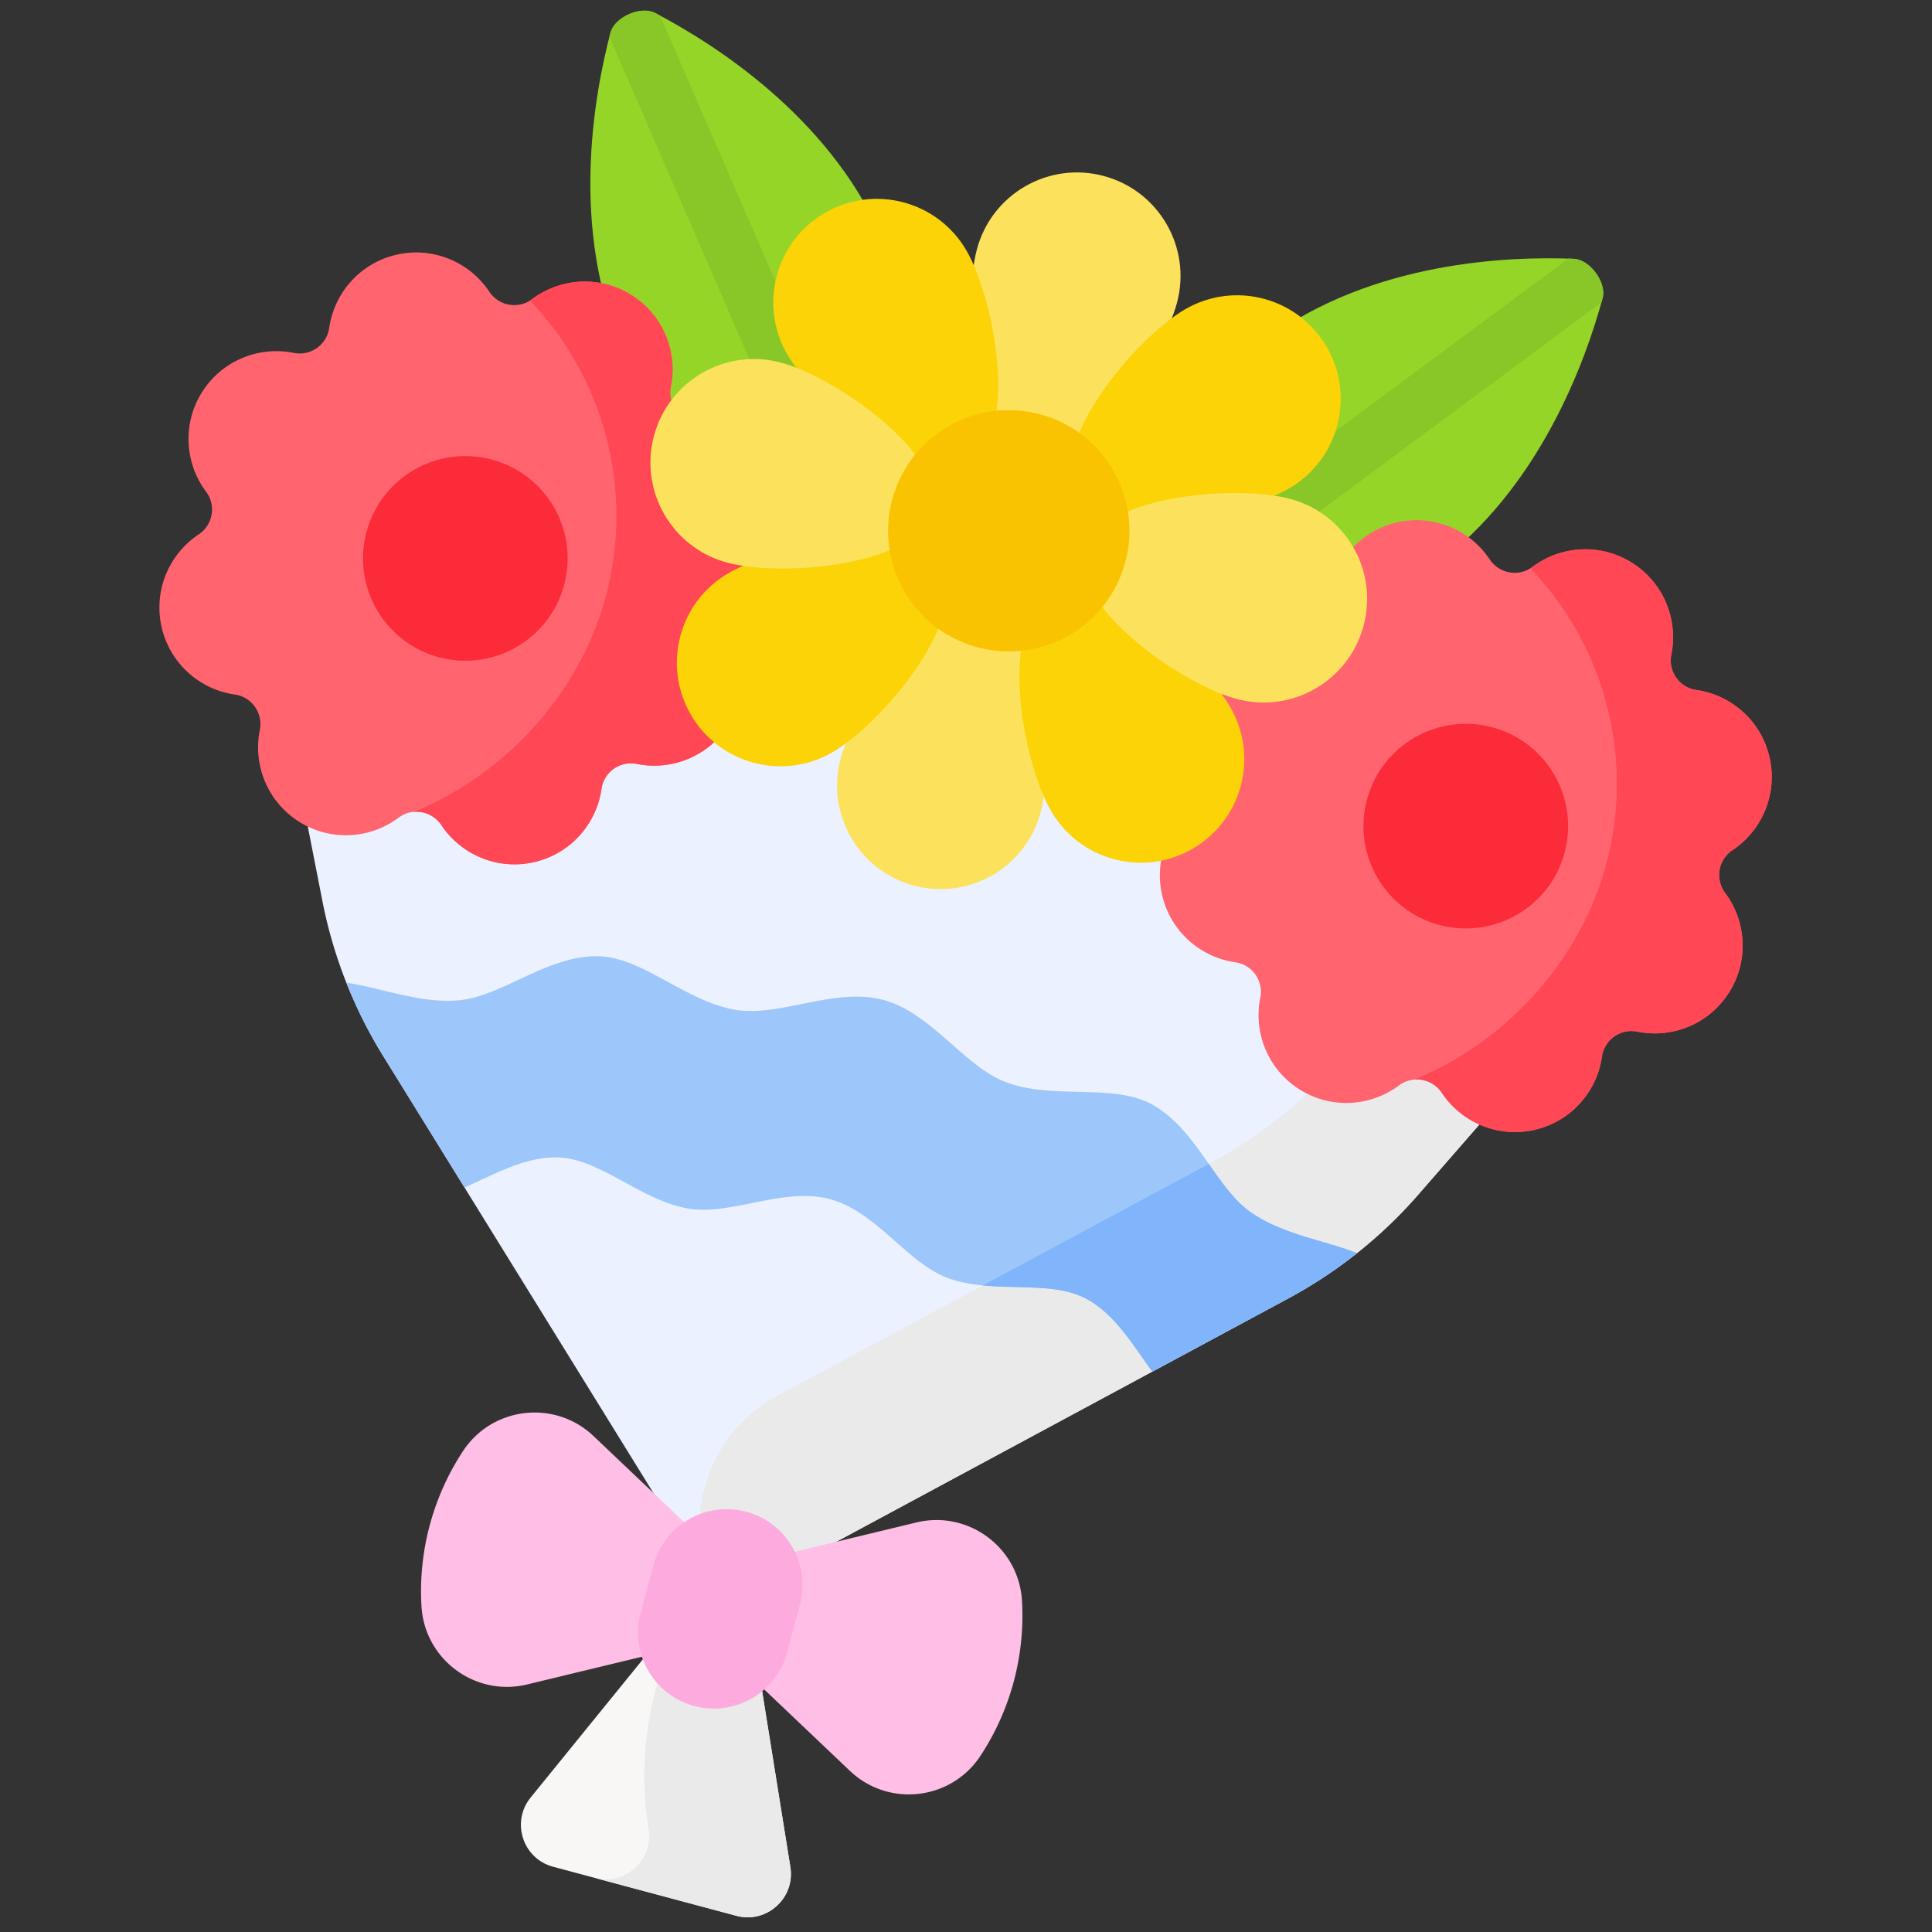 <svg xmlns="http://www.w3.org/2000/svg" xml:space="preserve" style="fill-rule:evenodd;clip-rule:evenodd;stroke-linejoin:round;stroke-miterlimit:2" viewBox="0 0 120 120"><rect x="0" y="0" width="120" height="120" fill="#333333" stroke="none"/><g><g><path d="M262.719 70.48c-23.598 29.36-70.047-7.972-46.449-37.332 17.343-21.574 44.812-30.066 58.16-33.05 3.355-.754 8.074 3.039 8.062 6.48-.047 13.676-2.433 42.328-19.773 63.902Z" style="fill:#95d528;fill-rule:nonzero" transform="matrix(.284 .076 -.076 .284 19.812 -4.81)"/><path d="M282.492 6.578c.012-3.441-4.707-7.234-8.062-6.48-.356.078-.723.16-1.098.25l-55.449 69.816a35.221 35.221 0 0 0 9.129 7.145l55.472-69.852c.004-.301.008-.594.008-.879Z" style="fill:#89c627;fill-rule:nonzero" transform="matrix(.284 .076 -.076 .284 19.812 -4.81)"/><path d="M85.281 70.48c23.598 29.36 70.047-7.972 46.449-37.332C114.387 11.574 86.918 3.082 73.57.098c-3.355-.754-8.074 3.039-8.062 6.48.047 13.676 2.433 42.328 19.773 63.902Z" style="fill:#95d528;fill-rule:nonzero" transform="matrix(.284 .076 -.076 .284 19.812 -4.81)"/><path d="M74.668.348c-.375-.09-.742-.172-1.098-.25-3.355-.754-8.074 3.039-8.062 6.48 0 .285.004.578.008.879l55.472 69.852a35.221 35.221 0 0 0 9.129-7.145L74.668.348Z" style="fill:#89c627;fill-rule:nonzero" transform="matrix(.284 .076 -.076 .284 19.812 -4.81)"/><path d="m17.852 125.398 36.304 74.141a97.929 97.929 0 0 0 20.84 28.266L174 321.055l99.004-93.246a98 98 0 0 0 20.84-28.27l36.304-74.141-34.82-15.449a299.158 299.158 0 0 0-242.656 0l-34.82 15.449Z" style="fill:#ebf1ff;fill-rule:nonzero" transform="matrix(.284 .076 -.076 .284 19.812 -4.81)"/><path d="m301.625 112.742-31.086 63.492a98.112 98.112 0 0 1-20.84 28.266l-75.676 71.125c-13.097 12.309-13.105 33.109-.023 45.43l99.004-93.246a98.074 98.074 0 0 0 20.84-28.27l36.301-74.141-28.52-12.656Z" style="fill:#eaeaea;fill-rule:nonzero" transform="matrix(.284 .076 -.076 .284 19.812 -4.81)"/><path d="M145.598 371.102 174 307.605l28.402 63.497c2.707 6.058-1.726 12.898-8.359 12.898h-40.082c-6.637 0-11.07-6.84-8.363-12.898Z" style="fill:#f9f6f6;fill-rule:nonzero" transform="matrix(.284 .076 -.076 .284 19.812 -4.81)"/><path d="M202.402 371.102 174 307.605l-2.609 5.836a70.604 70.604 0 0 0 0 57.664c2.707 6.059-1.727 12.895-8.36 12.895h31.012c6.633 0 11.066-6.84 8.359-12.898Z" style="fill:#eaeaea;fill-rule:nonzero" transform="matrix(.284 .076 -.076 .284 19.812 -4.81)"/><path d="m180.953 325.227-42.246 22.988c-9.914 5.394-22.297.5-25.84-10.215a53.944 53.944 0 0 1 0-33.887c3.543-10.715 15.926-15.609 25.84-10.215l42.246 22.989v8.34Z" style="fill:#ffbee5;fill-rule:nonzero" transform="matrix(.284 .076 -.076 .284 19.812 -4.81)"/><path d="m167.047 325.227 42.246 22.988c9.914 5.394 22.297.5 25.84-10.215a53.944 53.944 0 0 0 0-33.887c-3.543-10.715-15.926-15.609-25.84-10.215l-42.246 22.989v8.34Z" style="fill:#ffbee5;fill-rule:nonzero" transform="matrix(.284 .076 -.076 .284 19.812 -4.81)"/><path d="M174 343.484c-8.852 0-16.027-7.175-16.027-16.031v-10.43c0-8.851 7.175-16.027 16.027-16.027s16.027 7.176 16.027 16.027v10.43c0 8.852-7.175 16.031-16.027 16.031Z" style="fill:#fdabdf;fill-rule:nonzero" transform="matrix(.284 .076 -.076 .284 19.812 -4.81)"/><path d="M260.52 212.289c-8.59-3.168-15.719-14.234-26.235-16.641-9.105-2.078-20.34 4.614-30.89 3.477-9.379-1.008-18.872-10.066-29.395-10.066-10.527 0-20.023 9.058-29.406 10.066-10.547 1.137-21.778-5.555-30.883-3.477-10.512 2.407-17.641 13.473-26.231 16.637-7.816 2.883-16.761 1.699-23.98 2.59a98.09 98.09 0 0 0 11.496 12.93l23.789 22.41c5.332-4.258 10.695-9.707 17.574-11.277 8.703-1.993 19.438 4.406 29.524 3.32 8.972-.965 18.051-9.625 28.113-9.625 10.063 0 19.141 8.66 28.109 9.625 10.086 1.086 20.825-5.313 29.532-3.324 6.878 1.574 12.242 7.027 17.574 11.281l23.793-22.41a98.306 98.306 0 0 0 11.496-12.93c-7.219-.891-16.168.293-23.98-2.586Z" style="fill:#9dc6fb;fill-rule:nonzero" transform="matrix(.284 .076 -.076 .284 19.812 -4.81)"/><path d="m249.215 250.215 23.789-22.406a98.38 98.38 0 0 0 11.496-12.934c-7.219-.891-16.164.293-23.98-2.586-3.848-1.418-7.403-4.422-11.102-7.523l-39.5 37.125c7.629-1.27 15.238-4.434 21.719-2.953 6.878 1.57 12.242 7.023 17.578 11.277Z" style="fill:#80b4fb;fill-rule:nonzero" transform="matrix(.284 .076 -.076 .284 19.812 -4.81)"/><path d="M127.406 141.348c2.356-7.559-.367-15.489-6.242-20.106a6.311 6.311 0 0 1-.832-9.137c4.945-5.601 6.199-13.894 2.52-20.902-3.684-7.015-11.223-10.695-18.649-9.801-3.59.434-6.808-2.25-7.031-5.863-.457-7.461-5.438-14.215-13-16.574-7.559-2.356-15.488.371-20.106 6.246a6.307 6.307 0 0 1-9.136.828c-5.606-4.945-13.895-6.195-20.903-2.516-7.015 3.68-10.695 11.223-9.8 18.645a6.296 6.296 0 0 1-5.864 7.035c-7.461.457-14.215 5.434-16.574 13-2.355 7.559.371 15.485 6.246 20.106 2.848 2.242 3.231 6.418.828 9.136-4.945 5.602-6.195 13.891-2.515 20.903 3.679 7.015 11.218 10.695 18.644 9.8 3.594-.433 6.813 2.25 7.031 5.86.461 7.465 5.438 14.219 13.004 16.578 7.559 2.355 15.485-.371 20.106-6.246a6.307 6.307 0 0 1 9.137-.828c5.601 4.945 13.89 6.195 20.902 2.515 7.016-3.679 10.695-11.222 9.801-18.644a6.294 6.294 0 0 1 5.859-7.035c7.465-.457 14.219-5.438 16.574-13Z" style="fill:#ff646f;fill-rule:nonzero" transform="matrix(.284 .076 -.076 .284 19.812 -4.81)"/><path d="M86.211 121.773c0 11.938-9.676 21.614-21.613 21.614-11.938 0-21.614-9.676-21.614-21.614 0-11.937 9.676-21.613 21.614-21.613 11.937 0 21.613 9.676 21.613 21.613Z" style="fill:#fc2b3a;fill-rule:nonzero" transform="matrix(.284 .076 -.076 .284 19.812 -4.81)"/><path d="M121.164 121.242a6.311 6.311 0 0 1-.832-9.137c4.945-5.601 6.199-13.894 2.52-20.902-3.684-7.015-11.223-10.695-18.649-9.801-3.59.434-6.808-2.25-7.031-5.863-.457-7.461-5.438-14.215-13-16.574-7.559-2.356-15.488.371-20.106 6.246a7.775 7.775 0 0 1-.367.418c25.235 15.266 37.821 46.258 28.653 75.68-4.414 14.156-13.188 26.457-24.375 34.996a6.29 6.29 0 0 1 6.293 1.207c5.601 4.945 13.89 6.195 20.902 2.515 7.012-3.679 10.695-11.218 9.801-18.644-.434-3.594 2.246-6.813 5.859-7.031 7.465-.461 14.219-5.438 16.574-13.004 2.356-7.559-.367-15.489-6.242-20.106Z" style="fill:#ff4755;fill-rule:nonzero" transform="matrix(.284 .076 -.076 .284 19.812 -4.81)"/><path d="M346.211 141.348c2.355-7.559-.367-15.489-6.242-20.106a6.31 6.31 0 0 1-.832-9.137c4.945-5.601 6.195-13.894 2.519-20.902-3.683-7.015-11.222-10.695-18.648-9.801-3.594.434-6.809-2.25-7.031-5.863-.461-7.461-5.438-14.215-13-16.574-7.559-2.356-15.489.371-20.106 6.246a6.313 6.313 0 0 1-9.141.828c-5.601-4.945-13.89-6.195-20.902-2.516-7.012 3.68-10.695 11.223-9.801 18.645a6.292 6.292 0 0 1-5.859 7.035c-7.465.457-14.219 5.434-16.574 13-2.356 7.559.367 15.485 6.242 20.106a6.31 6.31 0 0 1 .832 9.136c-4.945 5.602-6.199 13.891-2.52 20.903 3.684 7.015 11.223 10.695 18.649 9.8a6.292 6.292 0 0 1 7.031 5.86c.457 7.465 5.438 14.219 13 16.578 7.559 2.355 15.488-.371 20.106-6.246a6.31 6.31 0 0 1 9.14-.828c5.602 4.945 13.891 6.195 20.903 2.515 7.011-3.679 10.691-11.222 9.796-18.644-.429-3.594 2.25-6.813 5.864-7.035 7.465-.457 14.218-5.438 16.574-13Z" style="fill:#ff646f;fill-rule:nonzero" transform="matrix(.284 .076 -.076 .284 19.812 -4.81)"/><path d="M305.016 121.773c0 11.938-9.676 21.614-21.614 21.614-11.937 0-21.613-9.676-21.613-21.614 0-11.937 9.676-21.613 21.613-21.613 11.938 0 21.614 9.676 21.614 21.613Z" style="fill:#fc2b3a;fill-rule:nonzero" transform="matrix(.284 .076 -.076 .284 19.812 -4.81)"/><path d="M339.969 121.242a6.31 6.31 0 0 1-.832-9.137c4.945-5.601 6.195-13.894 2.519-20.902-3.683-7.015-11.222-10.695-18.648-9.801-3.594.434-6.809-2.25-7.031-5.863-.461-7.461-5.438-14.215-13-16.574-7.559-2.356-15.489.371-20.106 6.246a7.775 7.775 0 0 1-.367.418c25.23 15.266 37.816 46.258 28.648 75.68-4.41 14.156-13.183 26.457-24.375 34.996a6.288 6.288 0 0 1 6.293 1.207c5.606 4.945 13.895 6.195 20.903 2.515 7.015-3.679 10.695-11.218 9.8-18.644a6.29 6.29 0 0 1 5.864-7.031c7.461-.461 14.215-5.438 16.574-13.004 2.355-7.559-.371-15.489-6.242-20.106Z" style="fill:#ff4755;fill-rule:nonzero" transform="matrix(.284 .076 -.076 .284 19.812 -4.81)"/><path d="M195.879 30.738c0 12.082-9.797 39.16-21.879 39.16s-21.879-27.078-21.879-39.16c0-12.086 9.797-21.879 21.879-21.879s21.879 9.793 21.879 21.879ZM195.879 142.176c0-12.082-9.797-39.156-21.879-39.156s-21.879 27.074-21.879 39.156c0 12.086 9.797 21.879 21.879 21.879s21.879-9.793 21.879-21.879Z" style="fill:#fce25c;fill-rule:nonzero" transform="matrix(.284 .076 -.076 .284 19.812 -4.81)"/><path d="M228.871 62.527c-8.543 8.543-34.617 20.766-43.16 12.219-8.547-8.543 3.672-34.613 12.219-43.16 8.543-8.543 22.398-8.543 30.941 0 8.543 8.547 8.543 22.398 0 30.941ZM150.07 141.328c8.543-8.543 20.766-34.617 12.219-43.16-8.543-8.547-34.617 3.672-43.16 12.219-8.543 8.543-8.543 22.398 0 30.941s22.398 8.543 30.941 0ZM197.93 141.328c-8.543-8.543-20.766-34.617-12.219-43.16 8.543-8.547 34.617 3.672 43.16 12.219 8.543 8.543 8.543 22.398 0 30.941s-22.398 8.543-30.941 0ZM119.129 62.527c8.543 8.543 34.617 20.766 43.16 12.219 8.547-8.543-3.672-34.613-12.219-43.16-8.543-8.543-22.398-8.543-30.941 0-8.543 8.547-8.543 22.398 0 30.941Z" style="fill:#fbd307;fill-rule:nonzero" transform="matrix(.284 .076 -.076 .284 19.812 -4.81)"/><path d="M229.719 108.336c-12.082 0-39.16-9.797-39.16-21.879s27.078-21.879 39.16-21.879c12.086 0 21.879 9.797 21.879 21.879s-9.793 21.879-21.879 21.879ZM118.281 108.336c12.082 0 39.16-9.797 39.16-21.879s-27.078-21.879-39.16-21.879c-12.086 0-21.879 9.797-21.879 21.879s9.793 21.879 21.879 21.879Z" style="fill:#fce25c;fill-rule:nonzero" transform="matrix(.284 .076 -.076 .284 19.812 -4.81)"/><path d="M199.492 86.457c0 14.082-11.414 25.492-25.492 25.492-14.078 0-25.492-11.41-25.492-25.492 0-14.078 11.414-25.492 25.492-25.492 14.078 0 25.492 11.414 25.492 25.492Z" style="fill:#f9c301;fill-rule:nonzero" transform="matrix(.284 .076 -.076 .284 19.812 -4.81)"/></g></g></svg>